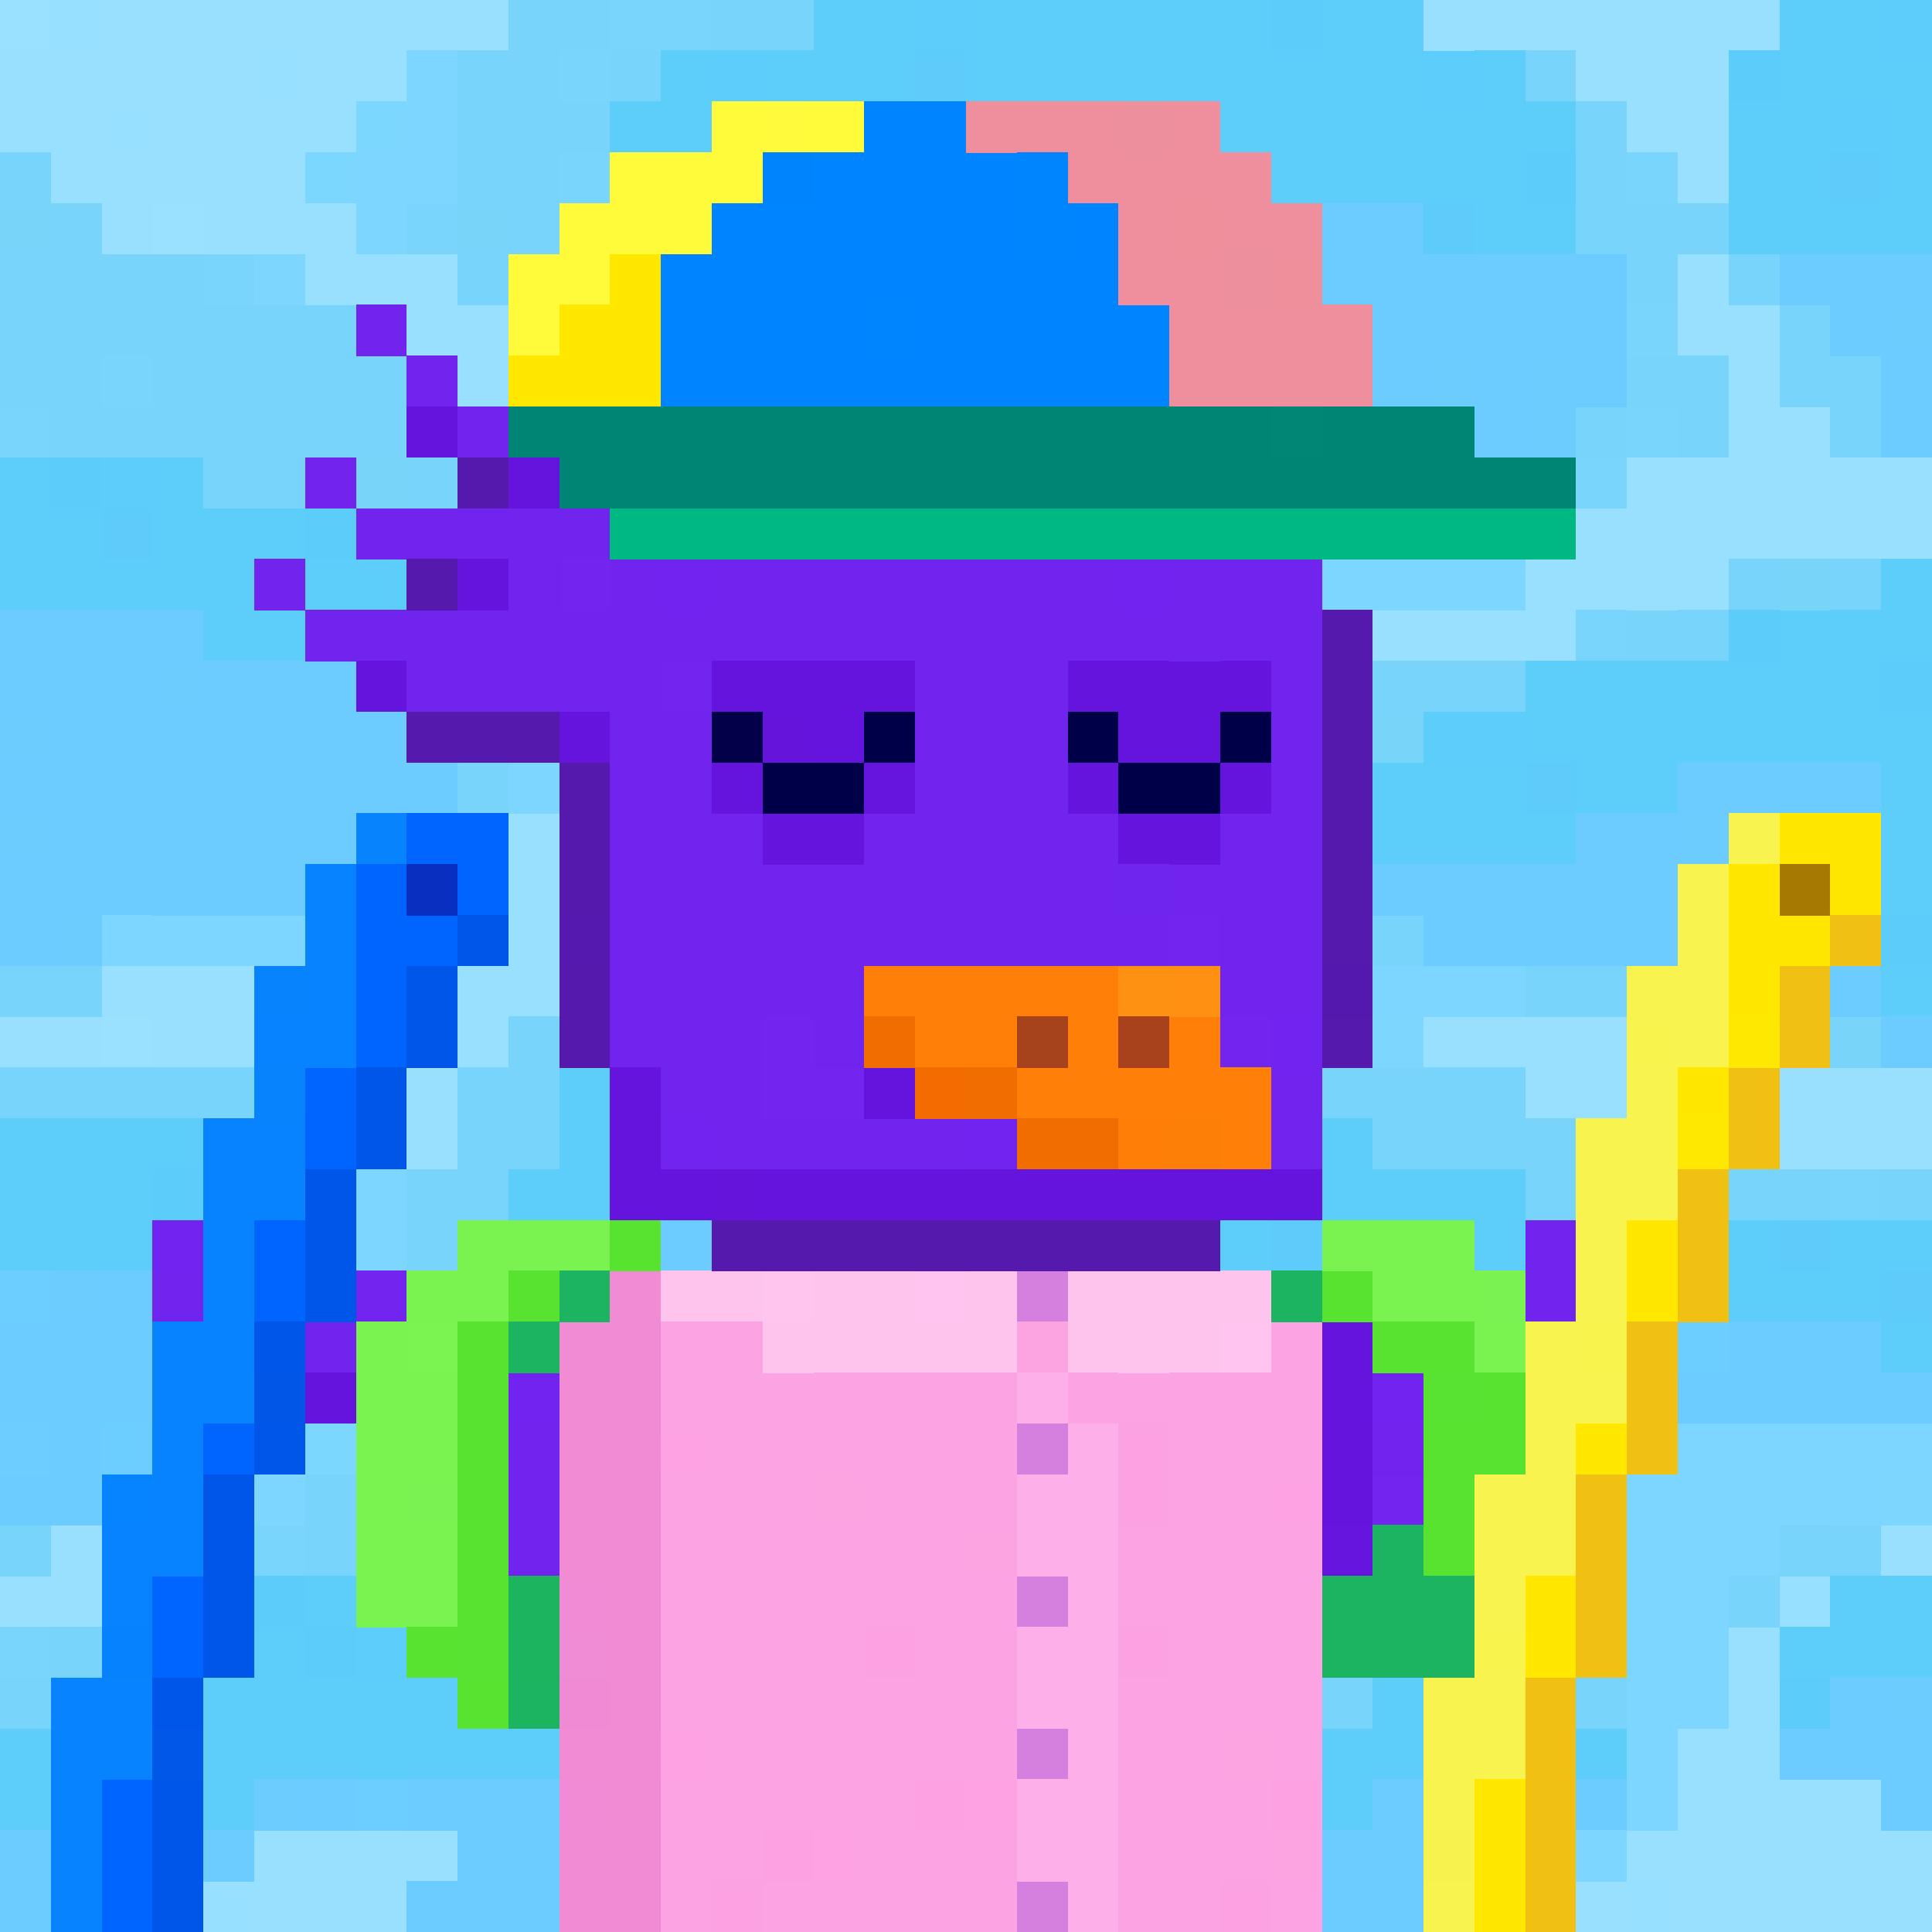 <svg xmlns="http://www.w3.org/2000/svg" height="320" width="320" style="background: #FFF;" viewBox="0 0 320 320" ><rect x="0" y="0" width="320" height="320" fill="#333333" stroke="none"/><svg xmlns="http://www.w3.org/2000/svg" shape-rendering="crispEdges" viewBox="0 -0.5 38 38"><path stroke="#99e1ff" stroke-width="1.01" d="M0 0h1m2 4h1m4 14h1m-3 1h1m-5 1h1m4 2h1"/><path stroke="#98e0ff" stroke-width="1.01" d="M1 0h1m3 1h1M2 2h1m5 5h1m26 24h1M4 37h1m27 0h1"/><path stroke="#99e0ff" stroke-width="1.01" d="M2 0h8m19 0h6M0 1h5m1 0h2m23 0h3M0 2h2m1 0h2m1 0h1m25 0h2M1 3h4m28 0h1M2 4h1m1 0h3m0 1h2m24 0h1M7 6h3m23 0h2M9 7h2m23 0h1m-1 1h2m-4 1h6m-7 1h7m-8 1h2m1 0h1m-7 1h4m-21 4h2m-3 1h3m-5 1h1m1 0h2m-9 1h2m1 0h1m1 0h4M0 20h2m1 0h2m1 0h4m18 0h7M6 21h3m21 0h8M8 22h1m25 0h4M4 29h1m-4 1h3m33 0h1M0 31h3m31 1h1m-1 1h1m-2 1h2m-2 1h3M5 36h4m23 0h6M2 37h2m1 0h1m1 0h1m22 0h2m1 0h2m1 0h2"/><path stroke="#79d4fb" stroke-width="1.01" d="M10 0h2m2 0h2M9 1h2m1 0h1m17 0h1M9 2h1m1 0h1m19 0h1M0 3h1m8 0h2m20 0h1M1 4h1m8 0h1m20 0h3M0 5h4m5 0h2m21 0h1m1 0h1M0 6h7m3 0h1m24 0h1M0 7h2m1 0h5m3 0h3m18 0h2m1 0h2M2 8h8m1 0h1m1 0h4m14 0h1m1 0h1m2 0h1M4 9h3m1 0h1m1 0h1m3 0h4m12 0h1M8 10h3m5 0h4m8 0h2m-20 1h3m21 0h1m1 0h1m-5 1h2m-22 1h1m5 0h2m6 0h1m1 0h2m-19 1h1m2 0h8m4 0h1M9 15h1m3 0h1m1 0h6m1 0h1m3 0h1M7 16h1m4 0h7m3 0h1m3 0h1M6 17h1m5 0h5m5 0h1m3 0h1m-16 1h3m7 0h2m4 0h1M0 19h2m9 0h1m9 0h2m2 0h1m4 0h3m1 0h1m-25 1h1m9 0h2m3 0h2M0 21h4m1 0h1m3 0h2m9 0h1m4 0h5M5 22h1m3 0h2m8 0h2m3 0h1m2 0h7M6 23h1m1 0h2m9 0h1m3 0h2m5 0h3m1 0h2m1 0h1M6 24h1m1 0h2m8 0h1m3 0h2m-7 1h1m3 0h2M8 26h1m7 0h1m3 0h1M5 27h1m1 0h1m9 0h4M7 28h12M6 29h2m2 0h1m1 0h1m1 0h3m9 0h1M0 30h1m5 0h1m6 0h1m11 0h1m10 0h1M4 31h1m6 0h1m1 0h2m9 0h1m3 0h1M1 32h2m11 0h2m6 0h2m1 0h4m1 0h2M0 33h2m9 0h1m3 0h2m1 0h9m4 0h1m-21 1h2m3 0h1m-5 1h1m3 0h1m-4 1h1m0 1h1m2 0h2"/><path stroke="#79d5fb" stroke-width="1.01" d="M12 0h2m-3 1h1m-1 2h1m20 0h1M8 4h1M4 5h1m27 1h1M2 7h1M0 8h1m11 0h1m19 0h1M18 9h1m12 0h1m-1 3h1m1 11h1m2 0h1M6 25h1m4 4h1m-7 1h1m5 0h1M0 32h1m10 0h1m9 0h1m-10 4h1m0 1h1"/><path stroke="#5dcdfa" stroke-width="1.01" d="M16 0h2m1 0h6m1 0h2m7 0h2M13 1h1m1 0h3m1 0h9m1 0h1m5 0h3M12 2h10m1 0h8m3 0h2m1 0h1M13 3h3m1 0h13m4 0h2m1 0h1M11 4h8m10 0h2m3 0h4M11 5h2m1 0h2M0 9h1m2 0h1m-4 1h2m1 0h3m1 0h1m-8 1h10m27 0h1M4 12h3m1 0h2m1 0h1m23 0h3M8 13h3m19 0h7m-7 1h8m-11 1h3m1 0h2m4 0h1m-18 1h2m5 0h4m6 0h1m-21 1h2m1 0h2m15 0h1m-24 1h1m1 0h5m-9 1h4m1 0h4m16 0h1m-26 1h6m1 0h1m-9 1h3m1 0h2M0 22h5m6 0h1m1 0h1m11 0h2M0 23h3m1 0h2m4 0h2m13 0h5M0 24h3m21 0h1m1 0h9m1 0h2m-15 1h6m1 0h1m1 0h5m-15 1h1m1 0h2m1 0h4m6 0h1m-17 1h3m1 0h1m-6 1h4M8 29h2m8 0h5M7 30h4m3 0h6M6 31h5m5 0h1m19 0h2M3 32h3m2 0h3m18 0h1m5 0h3M2 33h9m16 0h1m1 0h2M0 34h11m6 0h7m1 0h7M0 35h3m1 0h1m12 0h8m1 0h1m-8 1h1"/><path stroke="#5dcdfb" stroke-width="1.01" d="M18 0h1m18 0h1M14 1h1m13 0h1m7 1h1M2 9h1m7 3h1m17 2h2m-14 5h1m-5 3h1m10 4h1m2 0h1m-3 1h1m-10 4h1m-9 1h1m-5 3h1m14 1h1"/><path stroke="#5ccdfa" stroke-width="1.01" d="M25 0h1m8 1h1M22 2h1m7 1h1M1 9h1m32 3h1m-24 1h1m25 0h1m-19 3h1m-1 1h1m17 1h1m-27 2h1m6 0h1M3 23h1m6 1h1m18 1h1M5 31h1m0 1h1m28 1h1"/><path stroke="#99e0fe" stroke-width="1.01" d="M28 0h1M5 2h1M5 3h1m0 2h1m25 6h1M4 19h1m0 1h1m30 15h1M6 37h1m28 0h1"/><path stroke="#7cd6ff" stroke-width="1.01" d="M8 1h1M8 2h1M7 3h2M7 4h1m2 4h1m0 1h3m-1 1h1m1 0h1m4 0h1m1 0h4m4 0h1m-18 1h6m1 0h3m1 0h6m-16 1h1m1 0h9m1 0h1m-14 1h5m4 0h4m-14 1h2m8 0h2m1 0h1m-16 1h2m11 0h3M9 16h1m13 0h2M7 17h2m14 0h1m1 0h1M3 18h3m17 0h1m1 0h1m-3 1h2m1 0h4m-8 1h2m-3 1h4m-3 1h1M7 23h1m12 0h2M7 24h1m11 0h3M7 25h1m10 0h3M6 26h2m9 0h1m1 0h1M6 27h1m9 0h1M5 28h1m27 0h5M3 29h1m1 0h1m23 0h8M4 30h1m7 0h1m13 0h2m1 0h2m1 0h3m-23 1h1m12 0h2m3 0h4m-22 1h2m18 0h2m-22 1h3m17 0h1m-20 1h2m17 0h1m-20 1h3m16 0h1m-19 1h3m-2 1h2"/><path stroke="#5dccfa" stroke-width="1.01" d="M18 1h1m-3 2h1m19 0h1M19 4h1m8 0h1M2 10h1m18 5h1m8 0h1m-16 3h1m9 6h1m9 0h1m-5 1h1m5 0h1m-10 8h1m-5 1h1m0 1h1"/><path stroke="#7cd7ff" stroke-width="1.01" d="M7 2h1M6 3h1m7 7h1m4 1h1m-8 4h1m-7 3h1M6 28h1m24 2h1"/><path stroke="#78d4fb" stroke-width="1.01" d="M10 2h1M1 8h1m7 1h1m16 1h1m-15 2h1m7 1h1m6 0h1m-14 2h1M4 21h1m1 1h1m1 5h1m6 0h1m3 1h1m-7 1h1m21 1h1m-7 1h1m4 0h1m-20 3h1m1 2h1"/><path stroke="#5ccdfb" stroke-width="1.01" d="M12 3h1"/><path stroke="#79d4fa" stroke-width="1.01" d="M0 4h1m8 0h1m1 2h1M7 9h1m27 2h1m-9 3h1m5 5h1m2 1h1M8 25h1m12 1h1M4 28h1m12 1h1m9 0h1m-1 2h1m-11 2h1"/><path stroke="#6cccff" stroke-width="1.01" d="M20 4h1m1 0h6M16 5h1m1 0h14m3 0h3M12 6h2m1 0h17m4 0h1M15 7h3m1 0h2m1 0h3m6 0h1m5 0h1M17 8h4m1 0h3m1 0h2m1 0h1m7 0h1M20 9h3m1 0h3m1 0h2M0 12h4m-4 1h3m1 0h4m-7 1h4m1 0h3m1 0h1M1 15h4m1 0h3m24 0h4M1 16h5m25 0h2m1 0h3M0 17h6m21 0h6m1 0h3M0 18h1m27 0h8m-1 1h2m0 1h1m-20 1h2m-6 1h2m1 0h1m-5 1h6M3 24h3m5 0h3m2 0h2M2 25h4m4 0h2m1 0h4M0 26h6m3 0h3m1 0h1m1 0h1m15 0h2m1 0h1m1 0h1M0 27h5m4 0h2m1 0h3m11 0h12M3 28h1m20 0h5m1 0h3M0 29h2m21 0h3m-5 1h3m-7 1h1m1 0h3m1 0h1m-8 1h5m15 1h1m-2 1h1m1 0h1M6 35h1m1 0h4m15 0h1m2 0h2m5 0h1M0 36h1m2 0h2m4 0h3m9 0h6m1 0h3M0 37h2m6 0h3m1 0h1m6 0h5m1 0h5"/><path stroke="#6ccdfe" stroke-width="1.01" d="M21 4h1M0 28h1"/><path stroke="#7cd6fe" stroke-width="1.01" d="M5 5h1m15 5h1m-7 2h1m9 0h1m-2 6h1m1 0h1m0 2h1m7 0h1m-14 3h1m14 6h1m-14 3h1"/><path stroke="#5cccfb" stroke-width="1.01" d="M13 5h1"/><path stroke="#6dccff" stroke-width="1.01" d="M17 5h1m-4 1h1m11 1h2m1 0h1M19 9h1m3 0h1M5 14h1m3 0h1M0 15h1m4 0h1m0 1h1m26 1h1m-16 5h1m-7 3h1m-1 1h1m22 0h1M1 28h1m27 0h1m-6 2h1m11 4h1m-10 2h1"/><path stroke="#6cccfe" stroke-width="1.01" d="M37 6h1M14 7h1m3 0h1m6 0h1m2 0h1m1 0h1m-6 1h1m1 1h1M3 13h1m-4 1h1m-1 2h1m32 0h1m2 2h1m-21 4h1m-3 2h1M1 25h1m7 0h1m1 2h1M2 29h1m19 2h1m14 2h1M5 35h1m22 0h1M2 36h1m17 0h1"/><path stroke="#6ccdff" stroke-width="1.01" d="M21 7h1m-1 1h1m6 0h1M17 21h1m-6 2h1m2 1h1M0 25h1m13 1h1m18 0h1M2 28h1m17 2h1m-3 1h1M7 35h1m21 0h1M1 36h1m9 1h1m12 0h1"/><path stroke="#6dccfe" stroke-width="1.01" d="M30 8h1M1 18h1"/><path stroke="#5cccfa" stroke-width="1.01" d="M6 10h1m0 2h1"/><path stroke="#7dd6fe" stroke-width="1.01" d="M11 10h1"/><path stroke="#7dd6ff" stroke-width="1.01" d="M12 10h1m10 1h1m-11 1h1m7 1h1m2 1h1M8 16h1m16 0h1m-2 1h1M2 18h1m21 2h1m-4 2h1m1 0h1m-6 4h1m9 3h1m-1 1h1M3 31h1m29 2h1m-3 3h1"/><path stroke="#78d4fa" stroke-width="1.01" d="M27 10h1"/><path stroke="#5dccfb" stroke-width="1.01" d="M14 21h1"/></svg><svg xmlns="http://www.w3.org/2000/svg" shape-rendering="crispEdges" viewBox="0 -0.5 38 38"><path stroke-width="1.01" stroke="#7124ee" d="M30 24h3m-6 1h6m-6 1h3m1 0h1m-4 1h1m-2 1h2"/><path stroke-width="1.01" stroke="#6514dd" d="M26 26h1m-1 1h1m3 0h1m-5 1h1m2 0h1m-4 1h1m1 0h1m-2 1h1"/><path stroke-width="1.01" stroke="#7024ee" d="M30 26h1"/><path stroke-width="1.01" stroke="#7124ef" d="M27 27h1"/><path stroke-width="1.01" stroke="#7125ee" d="M29 27h1m-3 2h1"/><path stroke-width="1.01" stroke="#5518ae" d="M29 29h1"/><path stroke-width="1.01" stroke="#6515dd" d="M26 30h1"/><path stroke-width="1.01" stroke="#5519ae" d="M28 30h1m-3 1h2m-2 1h1"/></svg><svg xmlns="http://www.w3.org/2000/svg" shape-rendering="crispEdges" viewBox="0 -0.5 38 38"><path stroke-width="1.01" stroke="#7124ef" d="M3 24h1m1 1h1m3 2h2"/><path stroke-width="1.01" stroke="#7124ee" d="M4 24h3m-4 1h2m1 0h1m2 0h1m-6 1h7m-4 1h1m0 1h1m1 0h1m-2 1h2m-1 1h1"/><path stroke-width="1.01" stroke="#7125ee" d="M7 25h2m-1 2h1m0 1h1"/><path stroke-width="1.01" stroke="#6514dd" d="M6 27h1m0 1h1m0 1h1m0 1h1m0 1h1"/><path stroke-width="1.01" stroke="#5519ae" d="M7 29h1m0 1h1m0 1h1m0 1h1"/></svg><svg xmlns="http://www.w3.org/2000/svg" shape-rendering="crispEdges" viewBox="0 -0.5 38 38"><path stroke="#f18bd4" stroke-width="1.01" d="M12 25h1m-2 1h2m-2 1h2m-2 1h2m-2 1h2m-2 1h2m-1 1h1m-1 1h1m-1 1h1m-2 1h2m-1 1h1m-2 1h2m-2 1h2"/><path stroke="#ffc4ee" stroke-width="1.01" d="M13 25h2m1 0h2m1 0h1m1 0h4m-9 1h4m1 0h1m1 0h1"/><path stroke="#ffc5ee" stroke-width="1.01" d="M15 25h1m9 0h1"/><path stroke="#ffc4ef" stroke-width="1.01" d="M18 25h1m5 1h1"/><path stroke="#d57fdf" stroke-width="1.01" d="M20 25h1m-1 3h1m-1 3h1m-1 3h1m-1 3h1"/><path stroke="#fca3e3" stroke-width="1.01" d="M13 26h2m10 0h1m-13 1h7m1 0h5m-12 1h6m3 0h3m-13 1h3m1 0h3m3 0h2m-12 1h6m3 0h4m-13 1h7m2 0h4m-13 1h4m1 0h2m3 0h3m-13 1h7m2 0h4m-12 1h6m2 0h2m1 0h1m-13 1h5m4 0h3m-12 1h2m2 0h3m2 0h3m-12 1h1m1 0h5m2 0h2m1 0h1"/><path stroke="#fec4ee" stroke-width="1.01" d="M15 26h1m6 0h1"/><path stroke="#fca3e2" stroke-width="1.01" d="M20 26h1m-5 3h1m2 1h1m4 4h1m0 2h1"/><path stroke="#fdafe9" stroke-width="1.01" d="M20 27h1m0 1h1m-2 1h2m-2 1h2m-1 1h1m-2 1h2m-2 1h2m-1 1h1m-2 1h2m-2 1h2m-1 1h1"/><path stroke="#fda3e3" stroke-width="1.01" d="M13 28h1m11 1h1m-13 5h1m5 1h1m-4 1h1"/><path stroke="#fca2e3" stroke-width="1.01" d="M22 28h1m-1 1h1m-6 3h1m4 0h1m-5 3h1m6 0h1m-11 1h1m-2 1h1m9 0h1"/><path stroke="#f18bd5" stroke-width="1.01" d="M11 31h1m-1 4h1"/><path stroke="#f08bd5" stroke-width="1.01" d="M11 32h1"/><path stroke="#f18ad4" stroke-width="1.01" d="M11 33h1"/></svg><svg xmlns="http://www.w3.org/2000/svg" shape-rendering="crispEdges" viewBox="0 -0.5 38 38"><path stroke="#7af351" stroke-width="1.01" d="M9 24h3m15 0h2M8 25h2m17 0h2M7 26h1m21 0h1M7 27h2m-2 1h2m-2 1h1m-1 1h2m-2 1h2"/><path stroke="#58e331" stroke-width="1.01" d="M12 24h1m-3 1h1m15 0h1M9 26h1m17 0h2m0 1h1M9 28h1m18 0h2M9 29h1m18 0h2M9 30h1m18 0h2M9 31h1m-2 1h1"/><path stroke="#7af350" stroke-width="1.01" d="M26 24h1"/><path stroke="#1db461" stroke-width="1.01" d="M11 25h1m13 0h1m4 1h1m-1 3h1m-4 1h1m2 0h1m-5 1h4m-4 1h3m-19 1h1"/><path stroke="#7af251" stroke-width="1.01" d="M29 25h1M8 29h1"/><path stroke="#7bf351" stroke-width="1.01" d="M8 26h1"/><path stroke="#1cb461" stroke-width="1.01" d="M10 26h1"/><path stroke="#58e330" stroke-width="1.01" d="M9 27h1"/><path stroke="#58e231" stroke-width="1.01" d="M28 27h1M9 32h1"/><path stroke="#1cb560" stroke-width="1.01" d="M30 27h1"/><path stroke="#1db561" stroke-width="1.01" d="M30 28h1"/><path stroke="#1db460" stroke-width="1.01" d="M10 31h1m-1 1h1"/><path stroke="#59e331" stroke-width="1.01" d="M9 33h1"/></svg><svg xmlns="http://www.w3.org/2000/svg" shape-rendering="crispEdges" viewBox="0 -0.5 38 38"><path stroke="#7124ee" stroke-width="1.01" d="M7 6h1m0 1h1m0 1h8m3 0h3M6 9h1m4 0h5m1 0h7m1 0h1M7 10h5m1 0h3m1 0h3m1 0h1m1 0h3M5 11h1m4 0h1m1 0h1m1 0h8m1 0h3M6 12h4m1 0h9m1 0h2m1 0h2M8 13h3m1 0h1m5 0h3m4 0h1m-14 1h2m4 0h3m-9 1h2m4 0h3m4 0h1m-14 1h3m2 0h4m3 0h2m-14 1h9m2 0h3m-14 1h5m1 0h5m1 0h1m-13 1h5m7 0h2m-14 1h3m1 0h1m-3 1h1m10 0h1m-12 1h5m6 0h1"/><path stroke="#6514dd" stroke-width="1.01" d="M8 8h1m1 1h1m-2 2h1m-3 2h1m6 0h4m3 0h4m-14 1h1m4 0h1m5 0h1m-9 1h1m9 0h1m-10 1h2m5 0h2m-12 5h1m4 0h1m-6 1h1m-1 1h2m2 0h10"/><path stroke="#7124ef" stroke-width="1.01" d="M17 8h1m-6 2h1m3 0h1m-4 1h1m8 0h1m2 9h1m-13 2h1m5 0h1"/><path stroke="#7024ee" stroke-width="1.01" d="M18 8h2m-4 1h1m5 1h1m-13 2h1m9 0h1m2 0h1m-13 1h1m13 1h1m-5 2h1m-1 1h1m-5 1h1m7 0h1m-13 3h1"/><path stroke="#5519ae" stroke-width="1.01" d="M9 9h1m-2 2h1m17 1h1m-1 1h1M8 14h3m15 0h1m-16 1h1m14 0h1m-16 1h1m14 0h1m-16 1h1m14 0h1m-1 1h1m-16 1h1m-1 1h1m14 0h1m-13 4h10"/><path stroke="#7125ee" stroke-width="1.01" d="M24 9h1m-5 1h1m-10 1h1m1 2h1m1 7h1m8 0h1m-10 1h2"/><path stroke="#010049" stroke-width="1.01" d="M14 14h1"/><path stroke="#6514dc" stroke-width="1.01" d="M15 14h1m-2 9h1"/><path stroke="#000049" stroke-width="1.01" d="M17 14h1m3 0h1m2 0h1m-10 1h2m5 0h2"/><path stroke="#6414dd" stroke-width="1.01" d="M23 14h1m-3 1h1m-7 8h1"/><path stroke="#6515dd" stroke-width="1.01" d="M17 15h1"/><path stroke="#7025ee" stroke-width="1.01" d="M22 17h1"/><path stroke="#5519af" stroke-width="1.01" d="M11 18h1"/><path stroke="#7125ef" stroke-width="1.01" d="M23 18h1"/><path stroke="#ff7f08" stroke-width="1.01" d="M17 19h5m-4 1h2m1 0h1m1 0h1m-4 1h5m-1 1h1"/><path stroke="#ff9112" stroke-width="1.01" d="M22 19h1"/><path stroke="#ff9012" stroke-width="1.01" d="M23 19h1"/><path stroke="#5518ae" stroke-width="1.01" d="M26 19h1"/><path stroke="#f26d00" stroke-width="1.01" d="M17 20h1m1 1h1m0 1h2"/><path stroke="#a7431c" stroke-width="1.01" d="M20 20h1"/><path stroke="#a7421c" stroke-width="1.01" d="M22 20h1"/><path stroke="#f26c00" stroke-width="1.01" d="M18 21h1"/><path stroke="#ff7e08" stroke-width="1.01" d="M22 22h1"/><path stroke="#fe7f08" stroke-width="1.01" d="M23 22h1"/></svg><svg xmlns="http://www.w3.org/2000/svg" shape-rendering="crispEdges" viewBox="0 -0.5 38 38"><path stroke="#fffa3a" stroke-width="1.01" d="M14 2h1m1 0h1m-5 1h3m-4 1h3m-4 1h2m-2 1h1"/><path stroke="#fffa3b" stroke-width="1.01" d="M15 2h1"/><path stroke="#0084ff" stroke-width="1.01" d="M17 2h2m-2 1h3m-6 1h6m1 0h1m-9 1h7m1 0h1m-8 1h1m1 0h1m1 0h5m-9 1h2m1 0h6"/><path stroke="#ef8f9d" stroke-width="1.01" d="M19 2h3m1 0h1m-3 1h4m-3 1h1m1 0h2m-4 1h2m-1 1h4m-4 1h4"/><path stroke="#ee8f9d" stroke-width="1.01" d="M22 2h1m1 3h1"/><path stroke="#0084fe" stroke-width="1.01" d="M15 3h1"/><path stroke="#0184ff" stroke-width="1.01" d="M16 3h1m3 2h1m-8 1h1m1 0h1m-3 1h1m2 0h1"/><path stroke="#0085ff" stroke-width="1.01" d="M20 3h1m-1 1h1m-4 2h1"/><path stroke="#ef8f9c" stroke-width="1.01" d="M23 4h1m1 1h1"/><path stroke="#ffe700" stroke-width="1.01" d="M12 5h1m-2 1h2m-3 1h3"/><path stroke="#008574" stroke-width="1.01" d="M10 8h10m1 0h4m1 0h3M11 9h13m1 0h1m1 0h4"/><path stroke="#008575" stroke-width="1.01" d="M20 8h1"/><path stroke="#018574" stroke-width="1.01" d="M25 8h1"/><path stroke="#008474" stroke-width="1.01" d="M24 9h1m1 0h1"/><path stroke="#00b982" stroke-width="1.01" d="M12 10h19"/></svg><svg xmlns="http://www.w3.org/2000/svg" shape-rendering="crispEdges" viewBox="0 -0.5 38 38"><path stroke="#0783fe" stroke-width="1.01" d="M7 16h1m-3 3h1m-1 2h1"/><path stroke="#0064fe" stroke-width="1.01" d="M8 16h1"/><path stroke="#0065fe" stroke-width="1.01" d="M9 16h1m-3 1h1m1 0h1m-3 1h2m-2 1h1m-1 1h1m-2 1h1m-1 1h1m-2 2h1m-1 1h1m-2 3h1m-2 3h1m-1 1h1m-2 3h1m-1 1h1m-1 1h1"/><path stroke="#0783ff" stroke-width="1.01" d="M6 17h1m-1 1h1m-1 1h1m-2 1h2m-3 2h2m-2 1h2m-2 1h1m-1 1h1m-2 1h2m-2 1h2m-2 1h1m-1 1h1m-2 1h2m-2 1h1m-2 2h2m-2 1h2m-2 1h1m-1 1h1m-1 1h1"/><path stroke="#072fc0" stroke-width="1.01" d="M8 17h1"/><path stroke="#0056e8" stroke-width="1.01" d="M9 18h1m-2 1h1m-1 1h1m-2 1h1m-2 2h1m-1 1h1m-1 1h1m-2 1h1m-1 2h1m-2 1h1m-1 1h1m-1 1h1m-1 1h1m-2 1h1m-1 2h1m-1 1h1m-1 1h1"/><path stroke="#0056e9" stroke-width="1.01" d="M7 22h1"/><path stroke="#0156e8" stroke-width="1.01" d="M5 27h1"/><path stroke="#0683ff" stroke-width="1.01" d="M2 29h1"/><path stroke="#0782ff" stroke-width="1.01" d="M2 32h1"/><path stroke="#0057e8" stroke-width="1.01" d="M3 34h1"/></svg><svg xmlns="http://www.w3.org/2000/svg" shape-rendering="crispEdges" viewBox="0 -0.5 38 38"><path stroke="#f8f34e" stroke-width="1.01" d="M34 16h1m-2 1h1m-1 1h1m-2 1h2m-1 1h1m-2 1h1m-2 1h2m-2 1h2m-2 1h1m-1 1h1m-2 1h1m-1 1h2m-2 1h1m-2 1h2m-2 1h2m-2 1h1m-2 2h2m-2 1h2m-2 1h1m-1 2h1"/><path stroke="#ffe700" stroke-width="1.01" d="M35 16h2m-3 1h1m1 0h1m-3 1h2m-2 1h1m-2 2h1m-2 3h1m-1 1h1m-2 3h1m-2 3h1m-1 1h1m-2 3h1m-1 1h1m-1 1h1"/><path stroke="#a47a00" stroke-width="1.01" d="M35 17h1"/><path stroke="#f0c012" stroke-width="1.01" d="M36 18h1m-2 2h1m-2 1h1m-1 1h1m-2 1h1m-1 1h1m-1 1h1m-2 1h1m-1 2h1m-2 1h1m-1 1h1m-1 1h1m-2 2h1m-1 1h1m-1 1h1m-1 1h1m-1 1h1"/><path stroke="#f0c013" stroke-width="1.01" d="M35 19h1m-4 8h1m-2 5h1"/><path stroke="#f9f34e" stroke-width="1.01" d="M32 20h1m-2 6h1m-3 6h1"/><path stroke="#fee700" stroke-width="1.01" d="M34 20h1m-2 2h1"/><path stroke="#f8f24e" stroke-width="1.01" d="M28 36h1"/></svg></svg>